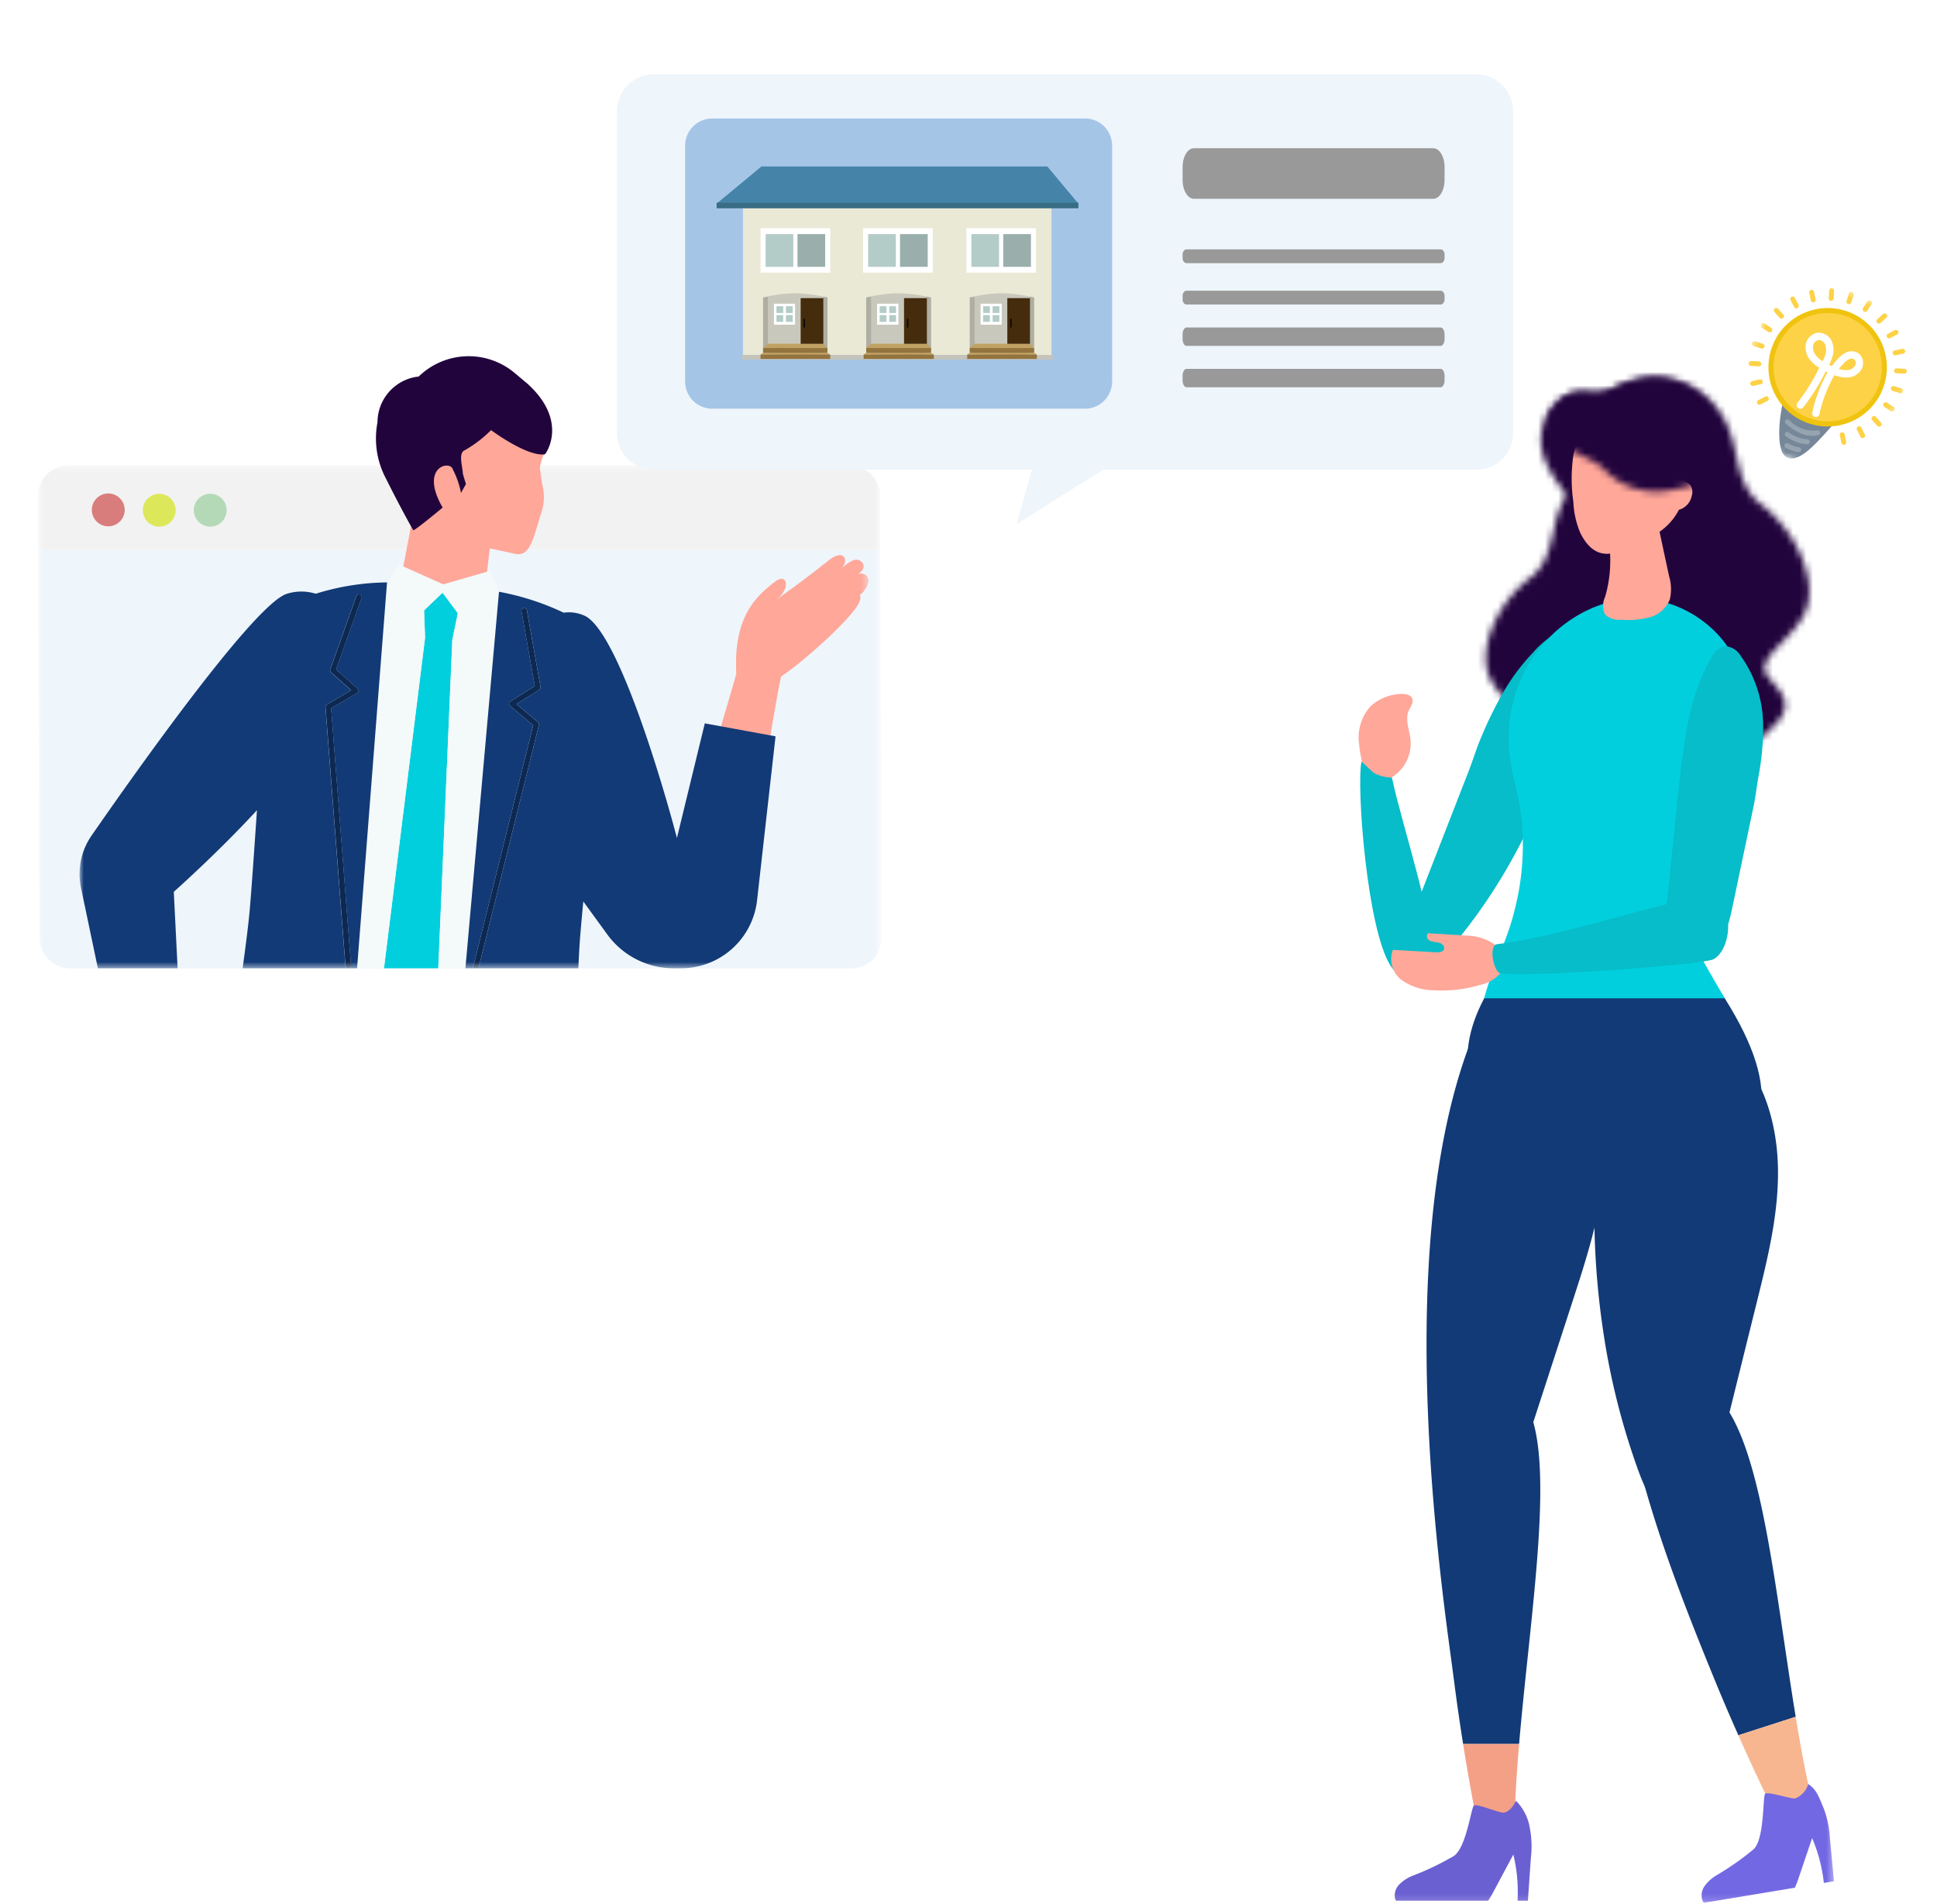 <svg xmlns="http://www.w3.org/2000/svg" width="289" height="284" fill="none"><mask id="a" width="127" height="84" x="5" y="69" maskUnits="userSpaceOnUse" style="mask-type:luminance"><path fill="#fff" d="M131.319 69.412H5.649v83.296h125.67z"/></mask><g mask="url(#a)"><path fill="#EEF5FB" d="M131.318 81.997l.257 57.951a4.606 4.606 0 01-4.689 4.512H10.587a4.61 4.61 0 01-4.688-4.512l-.25-57.951z"/><path fill="#F2F2F2" d="M10.337 69.412H126.63a4.8 4.8 0 011.826.356 4.51 4.51 0 012.862 4.155v8.075H5.649v-8.075a4.61 4.61 0 014.688-4.511"/><path fill="#B4D9B7" d="M28.917 76.063a2.449 2.449 0 104.897 0 2.449 2.449 0 00-4.897 0"/><path fill="#DCE85A" d="M21.31 76.064a2.449 2.449 0 104.897 0 2.449 2.449 0 00-4.897 0"/><path fill="#D97C7C" d="M13.703 76.063a2.45 2.45 0 104.9 0 2.45 2.45 0 00-4.9 0"/></g><path fill="#02CFDD" d="M63.268 91.053l.15 4.077-6.132 49.315h8.103l2.095-48.979.824-3.995-2.282-3.065z"/><path fill="#F4F9F9" d="M57.743 86.881l-4.464 57.568h4.011l6.132-49.312-.15-4.079 2.157-2.062.601-.577.564.758 1.714 2.298-.824 3.995-2.089 48.979h4.046l5.011-56.166-1.364-3.108-.41.118-6.543 1.883-5.947-2.666-.68-.306z"/><mask id="b" width="119" height="96" x="11" y="49" maskUnits="userSpaceOnUse" style="mask-type:luminance"><path fill="#fff" d="M129.576 49.498H11.868v94.944h117.708z"/></mask><g mask="url(#b)"><path fill="#FFA799" d="M128.007 85.652c.672-.484 1.138-1.068.678-1.67-.773-1.01-1.776-.314-3.169.797a2 2 0 01-.191.152l.191-.152c1.183-1.053.508-2.953-1.683-1.328-2.984 2.34-5.098 3.957-8.105 6.078 2.252-1.588 1.852-4.254-.141-2.722-3.111 2.377-6.164 5.562-5.733 13.726-.103.421-2.04 7.052-2.848 9.686l7.706 1.101c.362-2.621 1.622-9.731 1.839-10.415 2.979-1.957 9.361-7.582 11.264-10.39.538-.792.66-1.439.475-1.78.343-.23.628-.536.831-.895 1.181-1.742-.213-2.558-1.115-2.19"/><path fill="#123A76" d="M80.41 108.143a.41.41 0 00-.128-.413l-3.222-2.706 3.403-2.136a.4.4 0 00.185-.418l-2.033-11.431a.408.408 0 10-.805.143l1.984 11.159-3.652 2.295a.407.407 0 00-.045.658l3.457 2.899-9.006 36.249h-1.109l5.013-56.165a39 39 0 019.65 3.12 5.6 5.6 0 013.265.525c5.027 2.731 11.719 25.778 13.631 33.084l4.16-17.098.902.165 7.475 1.37 2.175.399-2.756 24.464a11.41 11.41 0 01-11.342 10.136h-1.11a12.24 12.24 0 01-9.904-5.06c-1.217-1.676-2.42-3.327-3.569-4.907a389 389 0 00-.48 5.368c-.09 1.16-.176 2.726-.257 4.599H71.39zm-66.753 16.51c6.56-9.469 24.31-34.564 29.132-36.07a7.2 7.2 0 014.322-.012 36.7 36.7 0 0110.632-1.691l-4.469 57.562h-1.128a.4.4 0 00.22-.394L49.4 105.676l3.887-2.285a.41.41 0 00.2-.313.4.4 0 00-.135-.345l-3.223-2.86L53.938 89.2a.41.41 0 10-.774-.275l-3.9 10.935a.41.41 0 00.114.442l3.003 2.671-3.625 2.13a.41.41 0 00-.2.387l2.98 38.626a.41.41 0 00.221.331H36.199c.506-3.681.889-6.757 1.06-8.713.25-2.846.655-8.635 1.08-14.876-5.93 6.444-12.41 12.177-12.41 12.177l.57 11.412H14.605l-2.522-12.006a10.05 10.05 0 011.575-7.787"/><path fill="#0D2952" d="M76.1 105.294a.408.408 0 01.045-.66l3.647-2.286-1.985-11.16a.407.407 0 01.638-.413.4.4 0 01.166.27l2.034 11.432a.41.41 0 01-.184.417l-3.406 2.134 3.222 2.706a.41.41 0 01.13.413l-9.023 36.3h-.835l9.007-36.249zM51.55 144.11l-2.981-38.626a.41.41 0 01.201-.387l3.624-2.13-3.004-2.67a.41.41 0 01-.114-.442l3.9-10.936a.41.41 0 11.774.275l-3.81 10.678 3.222 2.86a.41.41 0 01-.064.658l-3.888 2.285 2.965 38.373a.41.41 0 01-.218.395h-.376a.41.41 0 01-.22-.332"/><path fill="#FFA799" d="M60.18 84.5l1.032-5.437a7.3 7.3 0 00.129-1.874l3.417-1.887c-3.721-6.071 2.85-8.012 3.275-6.522a13.4 13.4 0 011.327 3.494c.333-.73-1.785-4.42-1.327-6.339a8.7 8.7 0 014.172-4.925c3.938-.287 8.442 1.846 9.547 1.007 1.232 4.545-.86 4.784-1.208 7.876l.36 2.382a7.2 7.2 0 010 3.728c-1.443 4.69-1.861 7.018-4.006 6.63-2.13-.48-3.82-.819-3.82-.819l-.41 3.47-6.54 1.882z"/><path fill="#22043D" d="M76.826 55.669a10.675 10.675 0 00-14.354.5A6.884 6.884 0 0056.322 63c-.555 2.878-.1 5.86 1.29 8.441 1.703 3.44 3.827 7.347 4.07 7.665.612-.257 4.362-3.39 4.362-3.39-3.52-6.08 1.15-7.149 1.526-5.67a12.9 12.9 0 011.212 3.48l.736-1.315-.47-1.59c0-.943-.74-3.067.311-3.465a18.2 18.2 0 003.907-2.992s5.327 3.979 8.014 3.61c.082.06 3.666-4.859-2.564-10.517"/></g><mask id="c" width="34" height="35" x="255" y="39" maskUnits="userSpaceOnUse" style="mask-type:luminance"><path fill="#fff" d="M288.279 49.124l-21.256-9.912-11.191 24 21.255 9.912z"/></mask><g mask="url(#c)"><path fill="#758798" d="M266.681 68.269c2.001.752 4.448-2.292 7.717-5.939 1.43-1.596-5.269-4.077-7.376-4.5-.964-.192-2.792 9.507-.341 10.439"/><path fill="#FDD247" fill-rule="evenodd" d="M280.502 58.06a8.463 8.463 0 01-15.636-.05 8.464 8.464 0 016.205-11.517 8.464 8.464 0 019.431 11.567" clip-rule="evenodd"/><path fill="#F0C30F" d="M268.956 62.795a8.83 8.83 0 01-4.312-11.656 8.833 8.833 0 0116.264.411 8.837 8.837 0 01-4.896 11.423 8.83 8.83 0 01-7.056-.178m7.168-15.331q-.152-.072-.309-.137a8.081 8.081 0 10.309.137"/><path fill="#fff" d="M270.695 62.16a.55.55 0 01-.302-.632 21.39 21.39 0 012.274-5.989l-.275-.129a31 31 0 01-3.364 5.384.55.55 0 01-.755.064.55.55 0 01-.106-.75 29.7 29.7 0 003.264-5.241 5.2 5.2 0 01-1.39-1.207 2.92 2.92 0 01-.614-2.304 2.12 2.12 0 011.832-1.724 2.14 2.14 0 012.013 1.223 3.18 3.18 0 01.172 2.183 6.8 6.8 0 01-.542 1.389q.196.09.392.183.432-.58.938-1.096a4.2 4.2 0 011.108-.885 1.93 1.93 0 011.677-.08 1.65 1.65 0 01.848.964 1.96 1.96 0 01-.079 1.489 2.52 2.52 0 01-2.064 1.306 4.75 4.75 0 01-2.023-.34 20 20 0 00-2.241 5.823.56.56 0 01-.298.364.56.56 0 01-.471.002m5.864-8.61a.88.88 0 00-.723.068 3.2 3.2 0 00-.814.667 10 10 0 00-.656.747c.406.14.836.202 1.265.18a1.43 1.43 0 001.176-.694.85.85 0 00.028-.633.57.57 0 00-.272-.33m-4.813-2.742a.8.8 0 00-.403-.08 1.03 1.03 0 00-.834.845 1.84 1.84 0 00.407 1.42c.286.355.632.658 1.023.893q.278-.534.438-1.115c.138-.47.107-.974-.088-1.423a1.18 1.18 0 00-.543-.54"/><path fill="#96A4B1" d="M268.368 64.505a7.7 7.7 0 01-1.898-1.275.359.359 0 01-.147-.26.37.37 0 01.095-.284.37.37 0 01.424-.085.4.4 0 01.123.092 5 5 0 004.129 1.514.367.367 0 01.204.706 4.27 4.27 0 01-2.93-.408m-.794 1.235a7.7 7.7 0 01-1.128-.65.368.368 0 11.423-.603c.807.61 1.775.972 2.784 1.043.097 0 .19.04.259.108a.37.37 0 01-.001.518.37.37 0 01-.259.108 5.1 5.1 0 01-2.078-.524m-.793 1.237a7 7 0 01-.347-.173.38.38 0 01-.18-.216.37.37 0 01.523-.435c.513.285 1.071.48 1.651.577a.367.367 0 11-.103.727 5.6 5.6 0 01-1.544-.48"/><path fill="#FDD247" d="M278.129 46.486l-.046-.02a.37.37 0 01-.163-.234.37.37 0 01.052-.28l.631-.968a.374.374 0 01.38-.177.367.367 0 01.237.575l-.628.97a.364.364 0 01-.463.134m-2.423-1.149a.37.37 0 01-.194-.446l.348-1.102a.368.368 0 01.679-.055.37.37 0 01.023.281l-.355 1.099a.36.36 0 01-.182.214.37.37 0 01-.281.022zm-2.647-.487a.37.37 0 01-.211-.353l.057-1.153a.37.37 0 01.641-.227.37.37 0 01.094.265l-.059 1.153a.365.365 0 01-.522.314m-2.678.217a.37.37 0 01-.203-.255l-.243-1.13a.365.365 0 01.282-.437.37.37 0 01.436.283l.243 1.13a.37.37 0 01-.13.364.37.37 0 01-.384.046m-2.533.901a.37.37 0 01-.172-.166l-.526-1.027a.37.37 0 01-.023-.28.366.366 0 01.676-.055l.527 1.028a.368.368 0 01-.482.5m-2.211 1.528a.4.4 0 01-.119-.083l-.773-.861a.37.37 0 01.296-.613.37.37 0 01.254.123l.775.856a.367.367 0 01-.428.58m-1.745 2.042l-.046-.02-.969-.63a.37.37 0 01-.161-.233.368.368 0 01.561-.389l.971.628a.368.368 0 01-.355.642m-2.253 2.077a.368.368 0 11.269-.683l1.1.352a.37.37 0 01.238.464.37.37 0 01-.465.238l-1.099-.354-.042-.02m-.539 2.943a.37.37 0 01-.201-.422.37.37 0 01.375-.278l1.153.059a.367.367 0 01-.036.734l-1.153-.059a.4.4 0 01-.138-.034m.24 2.978a.37.37 0 01-.164-.153.372.372 0 01.242-.537l1.13-.244a.37.37 0 01.436.282.365.365 0 01-.282.437l-1.13.242a.36.36 0 01-.232-.026m1.004 2.813a.37.37 0 01-.012-.66l1.028-.526a.366.366 0 01.517.44.37.37 0 01-.182.214l-1.028.526a.37.37 0 01-.323.006m12.592 5.976a.37.37 0 01-.202-.255l-.244-1.13a.37.37 0 01.282-.437.367.367 0 01.437.282l.242 1.13a.36.36 0 01-.13.364.36.36 0 01-.384.046m2.813-1.005a.37.37 0 01-.172-.165l-.526-1.028a.37.37 0 01-.023-.28.366.366 0 01.677-.055l.526 1.028a.366.366 0 01-.482.5m2.46-1.696a.4.4 0 01-.119-.082l-.773-.862a.37.37 0 01.296-.613.37.37 0 01.254.123l.775.857a.368.368 0 01-.428.58m1.932-2.281l-.045-.021-.969-.63a.37.37 0 01-.161-.232.368.368 0 01.561-.389l.97.627a.366.366 0 01-.082.663.37.37 0 01-.273-.02m.18-3.052a.368.368 0 01.269-.683l1.1.353a.37.37 0 01.055.68.37.37 0 01-.282.022l-1.099-.355-.042-.02m.482-2.638a.366.366 0 01-.064-.63.37.37 0 01.239-.071l1.153.059a.367.367 0 01-.036.733l-1.154-.057a.4.4 0 01-.138-.034m-.215-2.679a.367.367 0 01.076-.692l1.131-.243a.37.37 0 01.436.282.365.365 0 01-.282.437l-1.13.242a.37.37 0 01-.233-.026m-.9-2.531a.368.368 0 01-.012-.66l1.027-.527a.367.367 0 11.335.654l-1.027.527a.37.37 0 01-.323.006m-1.529-2.207a.365.365 0 01-.192-.461.4.4 0 01.103-.15l.857-.774a.373.373 0 01.524.028.37.37 0 01-.029.524l-.856.775a.37.37 0 01-.407.058"/></g><mask id="d" width="73" height="236" x="201" y="48" maskUnits="userSpaceOnUse" style="mask-type:luminance"><path fill="#fff" d="M273.625 48.4h-72.559v235.449h72.559z"/></mask><g mask="url(#d)"><path fill="#FFA799" d="M202.779 111.015a6.97 6.97 0 011.7-5.652 7.1 7.1 0 014.435-1.837c.706-.062 1.601.067 1.817.742.193.602-.299 1.18-.551 1.758-.576 1.319.098 2.81.258 4.24a5.954 5.954 0 01-1.343 4.45c-.815.97-3.111 2.698-4.443 1.834-1.239-.801-1.738-4.189-1.876-5.534"/><mask id="e" width="38" height="53" x="221" y="68" maskUnits="userSpaceOnUse" style="mask-type:luminance"><path fill="#fff" d="M233.862 73.693c-2.824 4.114-1.556 9.457-5.554 12.499-5.033 3.82-8.036 10.924-5.954 15.085 1.882 3.767 6.727 6.119 5.132 8.409-1.318 1.887-4.331 3.73-.937 6.977 1.746 1.673 4.807 5.661 13.872 3.739 8.84-1.873 8.756-17.674 7.786-23.992-7.47-8.784-4.497-1.492 5.976-10.294 2.481-3.457 6.265-7.295 3.361-12.618-2.036-2.823-3.732-2.719-5.501-2.617a6.2 6.2 0 01-3.493-.526 13.26 13.26 0 00-5.617-1.586 10.42 10.42 0 00-9.068 4.921"/></mask><g mask="url(#e)"><path fill="url(#f)" d="M213.831 121.599l8.006-57.505 45.117 6.07-8.006 57.504z"/></g><mask id="g" width="41" height="57" x="229" y="56" maskUnits="userSpaceOnUse" style="mask-type:luminance"><path fill="#fff" d="M256.736 61.673c3.063 4.465 1.686 10.259 6.019 13.563 5.455 4.15 8.716 11.853 6.458 16.367-2.05 4.09-7.3 6.64-5.569 9.123 1.43 2.054 4.698 4.047 1.016 7.574-1.895 1.815-5.215 6.141-15.052 4.054-9.584-2.035-9.491-19.179-8.438-26.03 8.106-9.53 4.879-1.619-6.483-11.17-2.69-3.754-6.794-7.92-3.643-13.694 2.215-3.062 4.05-2.949 5.963-2.838a6.73 6.73 0 003.791-.57 14.4 14.4 0 016.094-1.72 11.3 11.3 0 019.844 5.341"/></mask><g mask="url(#g)"><path fill="url(#h)" d="M278.461 113.655l-8.68-62.392-48.949 6.58 8.679 62.392z"/></g><path fill="#123A76" fill-rule="evenodd" d="M228.766 212.155l5.865-18.045c2.098-6.457 4.221-13.027 4.729-19.738.507-6.711 1.169-15.48-2.806-19.683-5.081-5.371-14.178-7.367-17.499 1.676-11.678 31.815-3.589 82.795-2.124 94.287a314 314 0 001.365 9.508h8.355c1.518-17.833 4.853-38.409 2.114-48.005" clip-rule="evenodd"/><path fill="#F4A086" d="M226.652 260.16h-8.356a331 331 0 001.944 11.045c.25 1.289.658 2.746 1.845 3.129.434.084.88.08 1.312-.011a3.317 3.317 0 002.595-2.683c.067-3.581.317-7.462.66-11.48"/><path fill="#123A76" fill-rule="evenodd" d="M244.596 219.8c1.073 2.911 2.807 6.187 5.564 6.283a5.07 5.07 0 004.176-2.754 18.9 18.9 0 001.887-5.301l5.929-23.922c1.601-6.457 3.222-13.028 3.122-19.74s-2.148-13.706-6.718-17.909c-5.844-5.372-16.47-4.722-18.553 4.43-2.76 12.126-2.629 25.613-.779 37.885a106.6 106.6 0 005.368 21.028" clip-rule="evenodd"/><path fill="#123A76" fill-rule="evenodd" d="M257.519 209.907c-5.464-7.826-15.77-2.897-13.485 6.606 2.761 11.48 7.2 22.84 11.661 33.751a302 302 0 003.67 8.593l8.553-2.76c-2.928-17.834-4.822-38.199-10.399-46.19" clip-rule="evenodd"/><path fill="#F7B690" d="M267.921 256.102l-8.557 2.754a330 330 0 005.021 10.8c.587 1.202 1.385 2.554 2.714 2.722 1.697.214 3.764-1.623 3.361-3.287-.97-3.996-1.789-8.413-2.543-12.993"/><path fill="#7368E3" fill-rule="evenodd" d="M273.029 274.354a14.9 14.9 0 00-.921-4.56c-.606-1.399-1.022-2.859-2.32-3.652a3.316 3.316 0 01-1.912 2.131c-.62.129-3.95-1.019-4.502-.707-.397.225-.067 6.703-1.722 8.282a41.5 41.5 0 01-5.617 3.937 5.9 5.9 0 00-1.742 1.619 2.317 2.317 0 00-.202 2.276q.058.09.129.172l13.573-2.251q.35-.784.613-1.602l1.964-5.8a23.5 23.5 0 011.746 6.688l1.515-.251-.596-6.281" clip-rule="evenodd"/><path fill="#123A76" fill-rule="evenodd" d="M238.043 175.286c4.492-.129 37.654 2.763 19.293-26.356-2.559-4.056-9.045-4.498-13.803-5.099-6.445-.812-19-.751-22.097 5.099-9.667 18.254 11.637 26.495 16.607 26.356" clip-rule="evenodd"/><path fill="#06BDC9" fill-rule="evenodd" d="M232.654 110.846c1.358-4.747 2.4-10.158.83-14.99-.49-1.51-.584-1.75-1.934-1a13.8 13.8 0 00-2.871 2.54 31.3 31.3 0 00-4.41 5.912 57.5 57.5 0 00-3.38 6.93l10.268 5.284a86 86 0 001.498-4.677" clip-rule="evenodd"/><path fill="#06BDC9" d="M220.911 110.174c-.658 1.573-1.152 3.223-1.769 4.812l-10.205 26.194a4.1 4.1 0 00-.398 2.578 2.786 2.786 0 003.48 1.516 7.6 7.6 0 003.305-2.525 82.8 82.8 0 0015.982-27.224z"/><path fill="#06BDC9" d="M204.889 115.246c.853.478 1.81.739 2.788.761 1.525 7.312 7.552 25.147 5.583 27.957-1.836 2.623-4.074 2.753-5.8.078-3.5-5.441-5.1-26.717-4.326-30.448"/><path fill="#02CFDD" fill-rule="evenodd" d="M250.428 134.829c-1.187-11.241 10.886-20.672 9.752-31.917-.773-7.673-8.359-13.73-16.069-13.628s-14.799 5.706-17.555 12.908a22.34 22.34 0 00-1.278 10.787c.327 2.533 1.085 4.991 1.516 7.508a38.4 38.4 0 01-.867 15.467c-1.063 4.409-3.351 8.614-4.491 12.969h35.899c-1.04-1.816-6.573-10.855-6.912-14.101" clip-rule="evenodd"/><path fill="#6A60D1" fill-rule="evenodd" d="M228.398 277.246a14.9 14.9 0 00-.164-4.649 7.44 7.44 0 00-2.062-3.976c-.303.743-1.07 1.751-1.872 1.783-.633.026-3.771-1.304-4.365-1.086-.428.156-1.12 6.25-3.013 7.541a41 41 0 01-6.186 2.965 5.85 5.85 0 00-1.985 1.312 2.31 2.31 0 00-.57 2.212q.042.098.097.189h13.756q.475-.716.868-1.48l2.887-5.403a23.6 23.6 0 01.629 6.883h1.545l.438-6.294" clip-rule="evenodd"/><path fill="#FFA799" d="M219.47 139.605l-6.367-.387c-.399.237-.187.902.224 1.118.439.146.894.24 1.354.281.449.112.912.531.764.969s-.74.495-1.204.469l-6.423-.362a3.905 3.905 0 001.32 4.511 8.3 8.3 0 004.748 1.518 20 20 0 006.968-.8 5.56 5.56 0 003.342-2.15c1.77-2.964-2.476-5.027-4.726-5.155m20.527-59.13a19.4 19.4 0 01-.516 8.562 3.05 3.05 0 00-.027 2.578 2.83 2.83 0 002.32.816 13.38 13.38 0 004.254-.319 4.54 4.54 0 003.109-2.706 6.73 6.73 0 00-.116-3.49q-.714-3.312-1.418-6.628a3.8 3.8 0 00-.735-1.821 2.61 2.61 0 00-3.082-.32 7.6 7.6 0 00-2.366 2.311z"/><path fill="#FFA799" d="M235.797 79.528a13.3 13.3 0 01-1.052-4.64 24.2 24.2 0 01-.055-6.567 8.36 8.36 0 013.222-5.542 8.73 8.73 0 017.647-.596 8.13 8.13 0 015.139 4.28c.401 1.188.601 2.434.593 3.688.174 1.62.058 3.258-.344 4.837a8.87 8.87 0 01-3.205 4.24 21.2 21.2 0 01-4.75 2.534 9.5 9.5 0 01-2.988.844c-2.062.129-3.351-1.361-4.207-3.082"/><path fill="#FFA799" d="M249.783 72.07a3.4 3.4 0 011.254-.242 1.55 1.55 0 011.138.51 1.86 1.86 0 01.224 1.648 2.69 2.69 0 01-3.093 2.126 1.82 1.82 0 01-1.356-2.32 2.5 2.5 0 011.835-1.719"/><mask id="i" width="27" height="18" x="231" y="56" maskUnits="userSpaceOnUse" style="mask-type:luminance"><path fill="#fff" d="M255.342 61.274a10.93 10.93 0 012.181 7.578s-1.484 3.254-8.918 4.366a10.82 10.82 0 01-9.418-3.339c-2.098-2.204-10.439-3.481-7.53-8.806 2.031-2.82 3.731-2.715 5.497-2.613a6.2 6.2 0 003.495-.526 13.3 13.3 0 015.617-1.586 10.42 10.42 0 019.071 4.926"/></mask><g mask="url(#i)"><path fill="url(#j)" d="M275.374 109.204l-7.996-57.532-45.142 6.068 7.997 57.532z"/></g><path fill="#06BDC9" d="M223.94 145.231c-1.05-.067-1.923-4.21-.576-4.382 8.367-1.058 18.497-4.347 25.278-5.951a18 18 0 00.076-.589c.661-5.877 1.237-12.323 1.906-18.196l.228-2.153.026.006c.678-5.542 1.66-11.107 4.48-15.887a2.98 2.98 0 011.958-1.685 2.85 2.85 0 012.352 1.379 17.97 17.97 0 013.389 10.914 38.5 38.5 0 01-.665 6.995c-.228 1.228-.491 3.314-.745 4.542q-1.563 7.455-3.135 14.917a28 28 0 01-.679 2.777c.102 2.203-.869 4.629-2.32 5.232-1.392.568-19.495 2.165-28.614 2.165a45 45 0 01-2.959-.084"/></g><g filter="url(#k)"><path fill="#EEF5FB" d="M218.896 9.728a5.486 5.486 0 015.486 5.485v47.998a5.486 5.486 0 01-5.486 5.486h-55.673l-12.928 8.122 2.299-8.122H96.159a5.486 5.486 0 01-5.485-5.486V15.213a5.485 5.485 0 015.485-5.485z"/><path fill="#A5C5E7" d="M160.504 59.599h-55.598a4.054 4.054 0 01-4.053-4.054V20.358a4.054 4.054 0 014.053-4.054h55.598a4.053 4.053 0 014.054 4.054v35.187a4.05 4.05 0 01-1.188 2.866 4.05 4.05 0 01-2.866 1.188"/><path fill="#999" d="M212.474 28.285h-35.718c-.447 0-.875-.297-1.19-.825-.316-.527-.493-1.243-.493-1.99v-1.914c0-.746.177-1.462.493-1.99.315-.527.743-.823 1.19-.823h35.719c.221 0 .439.072.644.214.204.141.389.348.545.61a3.3 3.3 0 01.365.912c.085.342.128.708.128 1.077v1.916c0 .746-.177 1.461-.493 1.99-.315.527-.743.823-1.189.823m1.093 9.599h-37.906a.53.53 0 01-.416-.225.9.9 0 01-.173-.542v-.522q0-.152.045-.294a.8.8 0 01.127-.249.6.6 0 01.191-.166.5.5 0 01.226-.059h37.906a.53.53 0 01.416.225c.111.144.173.34.173.543v.522a.9.9 0 01-.173.542.53.53 0 01-.416.225m0 6.172h-37.906a.5.5 0 01-.226-.059.6.6 0 01-.191-.166.8.8 0 01-.127-.249 1 1 0 01-.045-.293v-.524q0-.152.045-.293a.8.8 0 01.127-.249.6.6 0 01.191-.166.5.5 0 01.226-.059h37.906a.53.53 0 01.416.225.9.9 0 01.173.542v.522a.9.9 0 01-.173.542.53.53 0 01-.416.225m0 6.173h-37.906a.4.4 0 01-.226-.078.7.7 0 01-.191-.222 1.3 1.3 0 01-.127-.332 1.7 1.7 0 01-.045-.392v-.696q0-.203.045-.391t.127-.332a.7.7 0 01.191-.222.4.4 0 01.226-.078h37.906c.156 0 .306.108.416.3.111.192.173.452.173.723v.696c0 .272-.062.532-.173.724s-.26.3-.416.3m0 6.171h-37.906a.4.4 0 01-.226-.078.7.7 0 01-.191-.222 1.3 1.3 0 01-.127-.332 1.7 1.7 0 01-.045-.391v-.697c0-.134.015-.267.045-.39q.045-.189.127-.333a.7.7 0 01.191-.222.4.4 0 01.226-.078h37.906c.156 0 .306.108.416.3.111.192.173.452.173.724v.696c0 .271-.062.531-.173.723s-.26.3-.416.3"/><path fill="#EAE9D6" d="M155.51 29.228h-46.031v22.944h46.031z"/><path fill="#fff" d="M122.498 32.675h-10.392v6.635h10.392z"/><path fill="#B4CCC8" d="M116.989 33.552h-4.132v4.884h4.132z"/><path fill="#9AAFAB" d="M121.747 33.552h-4.132v4.884h4.132z"/><path fill="#fff" d="M137.797 32.675h-10.392v6.635h10.392z"/><path fill="#B4CCC8" d="M132.287 33.552h-4.131v4.884h4.131z"/><path fill="#9AAFAB" d="M137.046 33.552h-4.132v4.884h4.132z"/><path fill="#fff" d="M153.197 32.675h-10.393v6.635h10.393z"/><path fill="#B4CCC8" d="M147.688 33.552h-4.131v4.884h4.131z"/><path fill="#9AAFAB" d="M152.445 33.552h-4.132v4.884h4.132z"/><path fill="#C4C3BC" d="M155.769 51.574h-46.457v.704h46.457z"/><path fill="#C9C8BC" d="M112.543 43.008v7.57h9.527v-7.57a22.6 22.6 0 00-4.858-.63 19.8 19.8 0 00-4.669.63"/><path fill="#AFAEA3" d="M121.422 51.114h.662v-8.106l-.662-.127zm-8.943.001h.726V42.88l-.726.127z"/><path fill="#C1A263" d="M116.644 51.113l-4.158.142-.382.254 7.019.056 3.373-.057-.416-.255z"/><path fill="#93733E" d="M122.499 51.508h-10.397v.663h10.397z"/><path fill="#C1A263" d="M113.204 49.9l-.72.649 2.02.048 7.579-.05-.646-.647z"/><path fill="#93733E" d="M122.084 50.544h-9.602v.71h9.602z"/><path fill="#442C0D" d="M121.468 43.103h-3.382v6.813h3.382z"/><path fill="#0C0905" d="M118.624 46.154a.109.109 0 00-.11.11V47.4a.11.11 0 00.11.11.109.109 0 00.11-.11v-1.136a.105.105 0 00-.032-.078.1.1 0 00-.036-.024.1.1 0 00-.042-.009"/><path fill="#fff" d="M117.252 43.93h-3.154v3.132h3.154z"/><path fill="#B4CCC8" d="M115.485 44.31h-1.009v1.009h1.009zm1.418 0h-1.009v1.009h1.009zm-1.418 1.324h-1.009v1.01h1.009zm1.418 0h-1.009v1.01h1.009z"/><path fill="#C9C8BC" d="M127.93 43.008v7.57h9.593v-7.57a23 23 0 00-4.892-.63 20 20 0 00-4.701.63"/><path fill="#AFAEA3" d="M136.868 51.114h.667v-8.106l-.667-.128zm-9.003 0h.731V42.88l-.731.127z"/><path fill="#C1A263" d="M132.058 51.113l-4.187.142-.384.254 7.068.056 3.399-.056-.418-.256z"/><path fill="#93733E" d="M137.955 51.509h-10.471v.662h10.471z"/><path fill="#C1A263" d="M128.596 49.9l-.725.649 2.033.048 7.633-.05-.651-.647z"/><path fill="#93733E" d="M137.538 50.544h-9.67v.71h9.67z"/><path fill="#442C0D" d="M136.919 43.103h-3.407v6.813h3.407z"/><path fill="#0C0905" d="M134.052 46.154a.11.11 0 00-.079.032.1.1 0 00-.024.036.1.1 0 00-.009.043v1.134a.11.11 0 00.112.111.11.11 0 00.111-.111v-1.136a.112.112 0 00-.111-.11"/><path fill="#fff" d="M132.671 43.93h-3.177v3.132h3.177z"/><path fill="#B4CCC8" d="M130.89 44.31h-1.016v1.009h1.016zm1.43 0h-1.016v1.009h1.016zm-1.43 1.324h-1.016v1.01h1.016zm1.43 0h-1.016v1.01h1.016z"/><path fill="#C9C8BC" d="M143.377 43.008v7.57h9.526v-7.57a22.6 22.6 0 00-4.858-.63 19.8 19.8 0 00-4.668.63"/><path fill="#AFAEA3" d="M152.256 51.114h.662v-8.106l-.662-.127zm-8.943.001h.727V42.88l-.725.127z"/><path fill="#C1A263" d="M147.478 51.113l-4.158.142-.382.254 7.019.056 3.376-.056-.417-.256z"/><path fill="#93733E" d="M153.333 51.509h-10.397v.662h10.397z"/><path fill="#C1A263" d="M144.04 49.9l-.72.649 2.02.048 7.579-.05-.646-.647z"/><path fill="#93733E" d="M152.918 50.544h-9.602v.71h9.602z"/><path fill="#442C0D" d="M152.302 43.103h-3.382v6.813h3.382z"/><path fill="#0C0905" d="M149.457 46.154a.109.109 0 00-.11.11V47.4a.11.11 0 00.11.11.109.109 0 00.11-.11v-1.136a.105.105 0 00-.032-.078.1.1 0 00-.036-.024.1.1 0 00-.042-.009"/><path fill="#fff" d="M148.085 43.93h-3.154v3.132h3.154z"/><path fill="#B4CCC8" d="M146.318 44.31h-1.009v1.009h1.009zm1.42 0h-1.009v1.009h1.009zm-1.42 1.324h-1.009v1.01h1.009zm1.42 0h-1.009v1.01h1.009z"/><path fill="#4584A8" d="M112.238 23.46l-6.673 5.53h53.949l-4.626-5.53z"/><path fill="#386D84" d="M159.529 28.872H105.55v.83h53.979z"/></g><defs><linearGradient id="f" x1="458.12" x2="458.231" y1="349.934" y2="349.127" gradientUnits="userSpaceOnUse"><stop stop-color="#5A2D68"/><stop offset="1" stop-color="#22043D"/></linearGradient><linearGradient id="h" x1="13.395" x2="13.275" y1="361.356" y2="360.48" gradientUnits="userSpaceOnUse"><stop stop-color="#5A2D68"/><stop offset="1" stop-color="#22043D"/></linearGradient><linearGradient id="j" x1="30.965" x2="30.855" y1="337.603" y2="336.796" gradientUnits="userSpaceOnUse"><stop stop-color="#5A2D68"/><stop offset="1" stop-color="#22043D"/></linearGradient><filter id="k" width="139.193" height="72.576" x="89.302" y="8.357" color-interpolation-filters="sRGB" filterUnits="userSpaceOnUse"><feFlood flood-opacity="0" result="BackgroundImageFix"/><feColorMatrix in="SourceAlpha" result="hardAlpha" values="0 0 0 0 0 0 0 0 0 0 0 0 0 0 0 0 0 0 127 0"/><feOffset dx="1.371" dy="1.371"/><feGaussianBlur stdDeviation="1.371"/><feColorMatrix values="0 0 0 0 0 0 0 0 0 0 0 0 0 0 0 0 0 0 0.2 0"/><feBlend in2="BackgroundImageFix" result="effect1_dropShadow_8967_23710"/><feBlend in="SourceGraphic" in2="effect1_dropShadow_8967_23710" result="shape"/></filter></defs></svg>